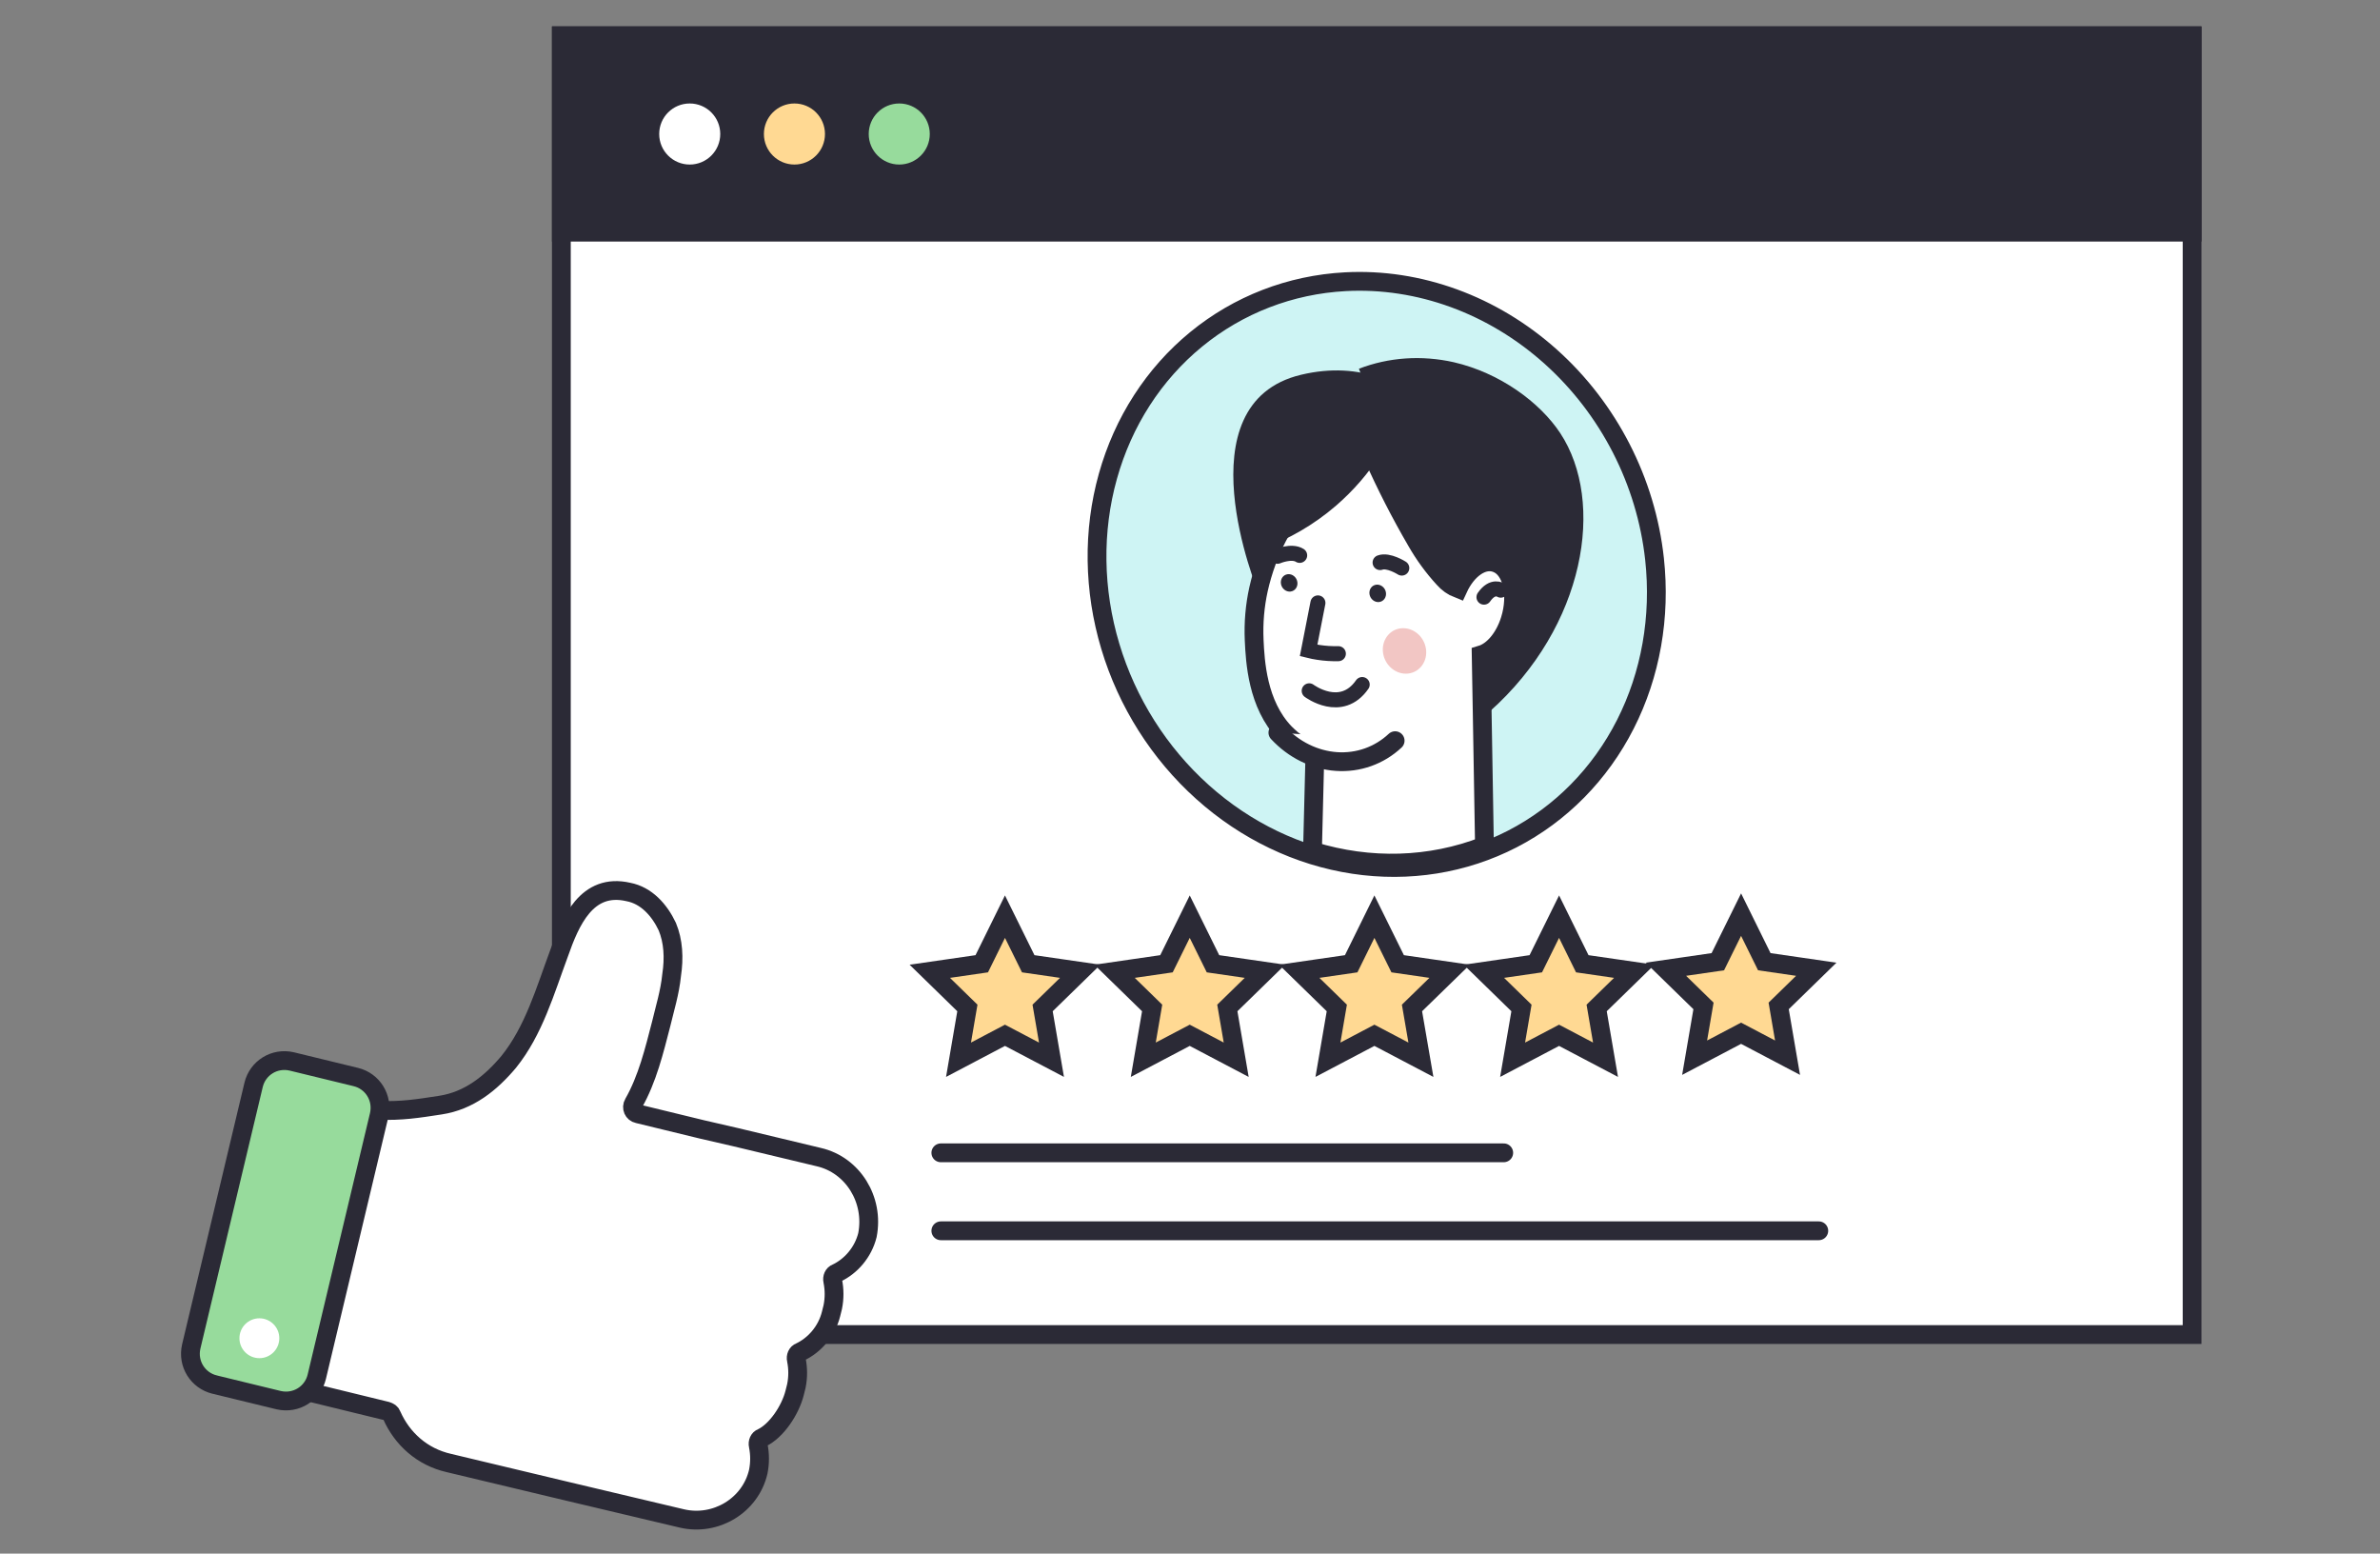 <?xml version="1.0" encoding="UTF-8"?> <svg xmlns="http://www.w3.org/2000/svg" width="190" height="124" viewBox="0 0 190 124" fill="none"><rect x="0" y="0" width="190" height="124" fill="#808080" stroke="none"/><path d="M44.814 106.516L175 106.516V2.857L44.814 2.857V106.516Z" fill="white" stroke="#2B2A36" stroke-width="1.5" stroke-miterlimit="10"></path><path d="M44.814 18.53L175 18.53V2.854L44.814 2.854V18.53Z" fill="#2B2A36" stroke="#2B2A36" stroke-width="1.5" stroke-miterlimit="10"></path><path d="M71.789 13.133C73.135 13.133 74.226 12.042 74.226 10.696C74.226 9.35 73.135 8.259 71.789 8.259C70.443 8.259 69.352 9.35 69.352 10.696C69.352 12.042 70.443 13.133 71.789 13.133Z" fill="#97DB9C"></path><path d="M63.421 13.133C64.767 13.133 65.859 12.042 65.859 10.696C65.859 9.35 64.767 8.259 63.421 8.259C62.075 8.259 60.984 9.35 60.984 10.696C60.984 12.042 62.075 13.133 63.421 13.133Z" fill="#FFD993"></path><path d="M55.062 13.133C56.408 13.133 57.499 12.042 57.499 10.696C57.499 9.35 56.408 8.259 55.062 8.259C53.716 8.259 52.625 9.35 52.625 10.696C52.625 12.042 53.716 13.133 55.062 13.133Z" fill="white"></path><path d="M80.229 73.163L82.085 76.922L86.235 77.523L83.234 80.45L83.942 84.583L80.229 82.632L76.52 84.583L77.228 80.45L74.227 77.523L78.376 76.922L80.229 73.163Z" fill="#FFD993" stroke="#2B2A36" stroke-width="1.5" stroke-miterlimit="10"></path><path d="M94.979 73.163L96.835 76.922L100.981 77.523L97.98 80.45L98.688 84.583L94.979 82.632L91.27 84.583L91.978 80.45L88.977 77.523L93.122 76.922L94.979 73.163Z" fill="#FFD993" stroke="#2B2A36" stroke-width="1.5" stroke-miterlimit="10"></path><path d="M109.721 73.163L111.578 76.922L115.727 77.523L112.722 80.45L113.434 84.583L109.721 82.632L106.012 84.583L106.72 80.45L103.719 77.523L107.868 76.922L109.721 73.163Z" fill="#FFD993" stroke="#2B2A36" stroke-width="1.5" stroke-miterlimit="10"></path><path d="M124.463 73.163L126.316 76.922L130.465 77.523L127.464 80.45L128.172 84.583L124.463 82.632L120.754 84.583L121.462 80.45L118.461 77.523L122.606 76.922L124.463 73.163Z" fill="#FFD993" stroke="#2B2A36" stroke-width="1.5" stroke-miterlimit="10"></path><path d="M138.994 73L140.847 76.758L144.996 77.36L141.995 80.287L142.703 84.42L138.994 82.468L135.285 84.42L135.993 80.287L132.992 77.36L137.138 76.758L138.994 73Z" fill="#FFD993" stroke="#2B2A36" stroke-width="1.5" stroke-miterlimit="10"></path><path d="M65.375 92.356L58.736 90.765L56.038 90.143L50.92 88.898C50.574 88.829 50.367 88.414 50.574 88.068C51.681 86.131 52.234 83.849 52.788 81.705C53.064 80.529 53.479 79.215 53.617 77.832C53.825 76.448 53.756 75.134 53.272 73.959C52.649 72.644 51.612 71.469 50.159 71.192C46.839 70.431 45.525 73.543 44.626 76.103C43.52 79.077 42.62 82.258 40.615 84.748C39.162 86.477 37.433 87.86 35.151 88.206C33.352 88.483 32.038 88.69 30.24 88.621C29.963 88.621 29.687 88.76 29.618 89.036L24.499 110.477C24.43 110.823 24.638 111.1 24.914 111.169L30.863 112.621C31.07 112.69 31.208 112.759 31.277 112.967C32.108 114.834 33.698 116.287 35.842 116.771L45.11 118.984L51.819 120.575L54.447 121.197C57.145 121.82 59.911 120.16 60.534 117.463C60.672 116.771 60.672 116.079 60.534 115.388C60.465 115.111 60.603 114.834 60.81 114.765C61.986 114.212 63.093 112.552 63.439 111.169L63.577 110.615C63.715 109.924 63.715 109.232 63.577 108.54C63.508 108.264 63.646 107.987 63.854 107.918C65.029 107.365 65.998 106.258 66.344 104.875L66.482 104.321C66.62 103.63 66.62 102.938 66.482 102.247C66.413 101.97 66.551 101.693 66.759 101.624C67.934 101.071 68.903 99.964 69.249 98.581C69.802 95.745 68.073 92.979 65.375 92.356Z" fill="white" stroke="#2B2A36" stroke-width="1.5" stroke-miterlimit="10" stroke-linecap="round"></path><path d="M25.289 109.887C24.969 111.218 23.641 112.072 22.248 111.753L17.136 110.51L17.134 110.509C15.804 110.189 14.949 108.862 15.268 107.469L20.247 86.583C20.567 85.252 21.896 84.397 23.289 84.718L28.4 85.961L28.403 85.962C29.735 86.281 30.59 87.613 30.269 89.007L25.289 109.887Z" fill="#97DB9C" stroke="#2B2A36" stroke-width="1.5"></path><path d="M20.706 105.22C19.828 105.22 19.115 105.933 19.115 106.811C19.115 107.69 19.828 108.402 20.706 108.402C21.585 108.402 22.297 107.69 22.297 106.811C22.297 105.933 21.585 105.22 20.706 105.22Z" fill="white"></path><path d="M132.085 44.62C132.588 49.241 131.778 53.831 129.757 57.809C127.736 61.786 124.596 64.972 120.733 66.963C116.87 68.954 112.458 69.661 108.056 68.995C103.654 68.329 99.459 66.319 96.002 63.219C92.545 60.12 89.982 56.071 88.637 51.584C87.292 47.098 87.225 42.375 88.445 38.014C89.664 33.653 92.116 29.85 95.49 27.086C98.863 24.322 103.007 22.72 107.397 22.485C113.274 22.17 119.175 24.324 123.804 28.474C128.433 32.624 131.411 38.431 132.085 44.62Z" fill="#CEF4F4" stroke="#2B2A36" stroke-width="1.5" stroke-miterlimit="10"></path><path d="M108.486 29.43C110.871 28.515 113.493 28.335 116.056 28.911C119.714 29.752 122.92 32.093 124.557 34.57C128.181 40.069 126.566 49.982 118.924 56.789L108.486 29.43Z" fill="#2B2A36"></path><path d="M100.417 47.175C100.417 47.175 94.216 32.201 103.878 29.909C113.54 27.618 117.76 37.544 117.76 37.544L114.101 52.431L100.417 47.175Z" fill="#2B2A36"></path><path d="M120.556 49.475C120.101 50.937 119.185 51.988 118.245 52.269L118.327 56.904L118.508 67.516C114.18 69.197 109.37 69.341 104.778 67.928C104.847 65.342 104.911 62.755 104.972 60.167C104.966 60.142 104.961 60.116 104.96 60.09C104.305 59.831 103.686 59.468 103.127 59.013C103.004 58.91 102.888 58.806 102.781 58.7L102.575 58.5C100.368 56.213 100.202 52.763 100.123 51.093C100.061 49.713 100.179 48.342 100.473 47.018C100.806 45.542 101.32 44.129 102.004 42.813C103.734 39.635 106.073 36.893 108.884 34.749C108.884 34.749 109.158 35.406 109.609 36.406C110.641 38.73 111.8 40.997 113.079 43.193C113.692 44.268 114.423 45.268 115.255 46.172C115.572 46.537 115.967 46.817 116.403 46.986C117.129 45.403 118.414 44.517 119.485 44.953C120.705 45.423 121.19 47.455 120.556 49.475Z" fill="white" stroke="#2B2A36" stroke-width="1.5" stroke-miterlimit="10" stroke-linecap="round"></path><path d="M104.516 55.138C104.516 55.138 107.07 57.05 108.747 54.637L104.516 55.138Z" fill="white"></path><path d="M104.516 55.138C104.516 55.138 107.07 57.05 108.747 54.637" stroke="#2B2A36" stroke-width="1.2" stroke-miterlimit="10" stroke-linecap="round"></path><path d="M110.243 36.224C109.244 37.774 108.041 39.163 106.666 40.352C104.896 41.881 102.866 43.059 100.667 43.833C100.667 43.833 103.651 34.516 106.517 34.058C106.955 33.974 107.41 33.983 107.855 34.084C108.301 34.185 108.728 34.376 109.113 34.646C109.624 35.052 110.017 35.602 110.243 36.224Z" fill="#2B2A36"></path><path d="M105.212 48.121L104.468 51.916C104.714 51.977 104.974 52.031 105.253 52.071C105.783 52.151 106.315 52.185 106.844 52.173" fill="white"></path><path d="M105.212 48.121L104.468 51.916C104.714 51.977 104.974 52.031 105.253 52.071C105.783 52.151 106.315 52.185 106.844 52.173" stroke="#2B2A36" stroke-width="1.2" stroke-miterlimit="10" stroke-linecap="round"></path><path d="M112.417 53.759C113.361 53.651 113.995 52.755 113.833 51.759C113.672 50.762 112.777 50.041 111.833 50.149C110.89 50.256 110.256 51.152 110.417 52.149C110.578 53.146 111.474 53.867 112.417 53.759Z" fill="#F2C6C4"></path><path d="M119.81 47.103C119.81 47.103 119.167 46.653 118.469 47.661L119.81 47.103Z" fill="white"></path><path d="M119.81 47.103C119.81 47.103 119.167 46.653 118.469 47.661" stroke="#2B2A36" stroke-width="1.2" stroke-miterlimit="10" stroke-linecap="round"></path><path d="M111.377 59.117C110.108 60.305 108.432 60.9 106.692 60.781C104.952 60.661 103.279 59.837 102.016 58.475" fill="white"></path><path d="M111.377 59.117C110.108 60.305 108.432 60.9 106.692 60.781C104.952 60.661 103.279 59.837 102.016 58.475" stroke="#2B2A36" stroke-width="1.5" stroke-miterlimit="10" stroke-linecap="round"></path><path d="M110.098 48.05C110.459 48.009 110.703 47.666 110.641 47.283C110.579 46.901 110.235 46.625 109.874 46.666C109.512 46.707 109.269 47.051 109.331 47.433C109.393 47.815 109.736 48.092 110.098 48.05Z" fill="#2B2A36"></path><path d="M103.027 47.214C103.389 47.172 103.632 46.829 103.57 46.447C103.509 46.065 103.165 45.788 102.803 45.83C102.442 45.871 102.199 46.214 102.26 46.596C102.322 46.979 102.666 47.255 103.027 47.214Z" fill="#2B2A36"></path><path d="M111.908 45.34C111.908 45.34 110.837 44.656 110.176 44.901L111.908 45.34Z" fill="white"></path><path d="M111.908 45.34C111.908 45.34 110.837 44.656 110.176 44.901" stroke="#2B2A36" stroke-width="1.2" stroke-miterlimit="10" stroke-linecap="round"></path><path d="M101.986 44.399C101.986 44.399 103.107 43.919 103.755 44.326L101.986 44.399Z" fill="white"></path><path d="M101.986 44.399C101.986 44.399 103.107 43.919 103.755 44.326" stroke="#2B2A36" stroke-width="1.2" stroke-miterlimit="10" stroke-linecap="round"></path><path d="M75.109 92.012H120.046" stroke="#2B2A36" stroke-width="1.5" stroke-linecap="round"></path><path d="M75.109 98.235H145.198" stroke="#2B2A36" stroke-width="1.5" stroke-linecap="round"></path></svg> 